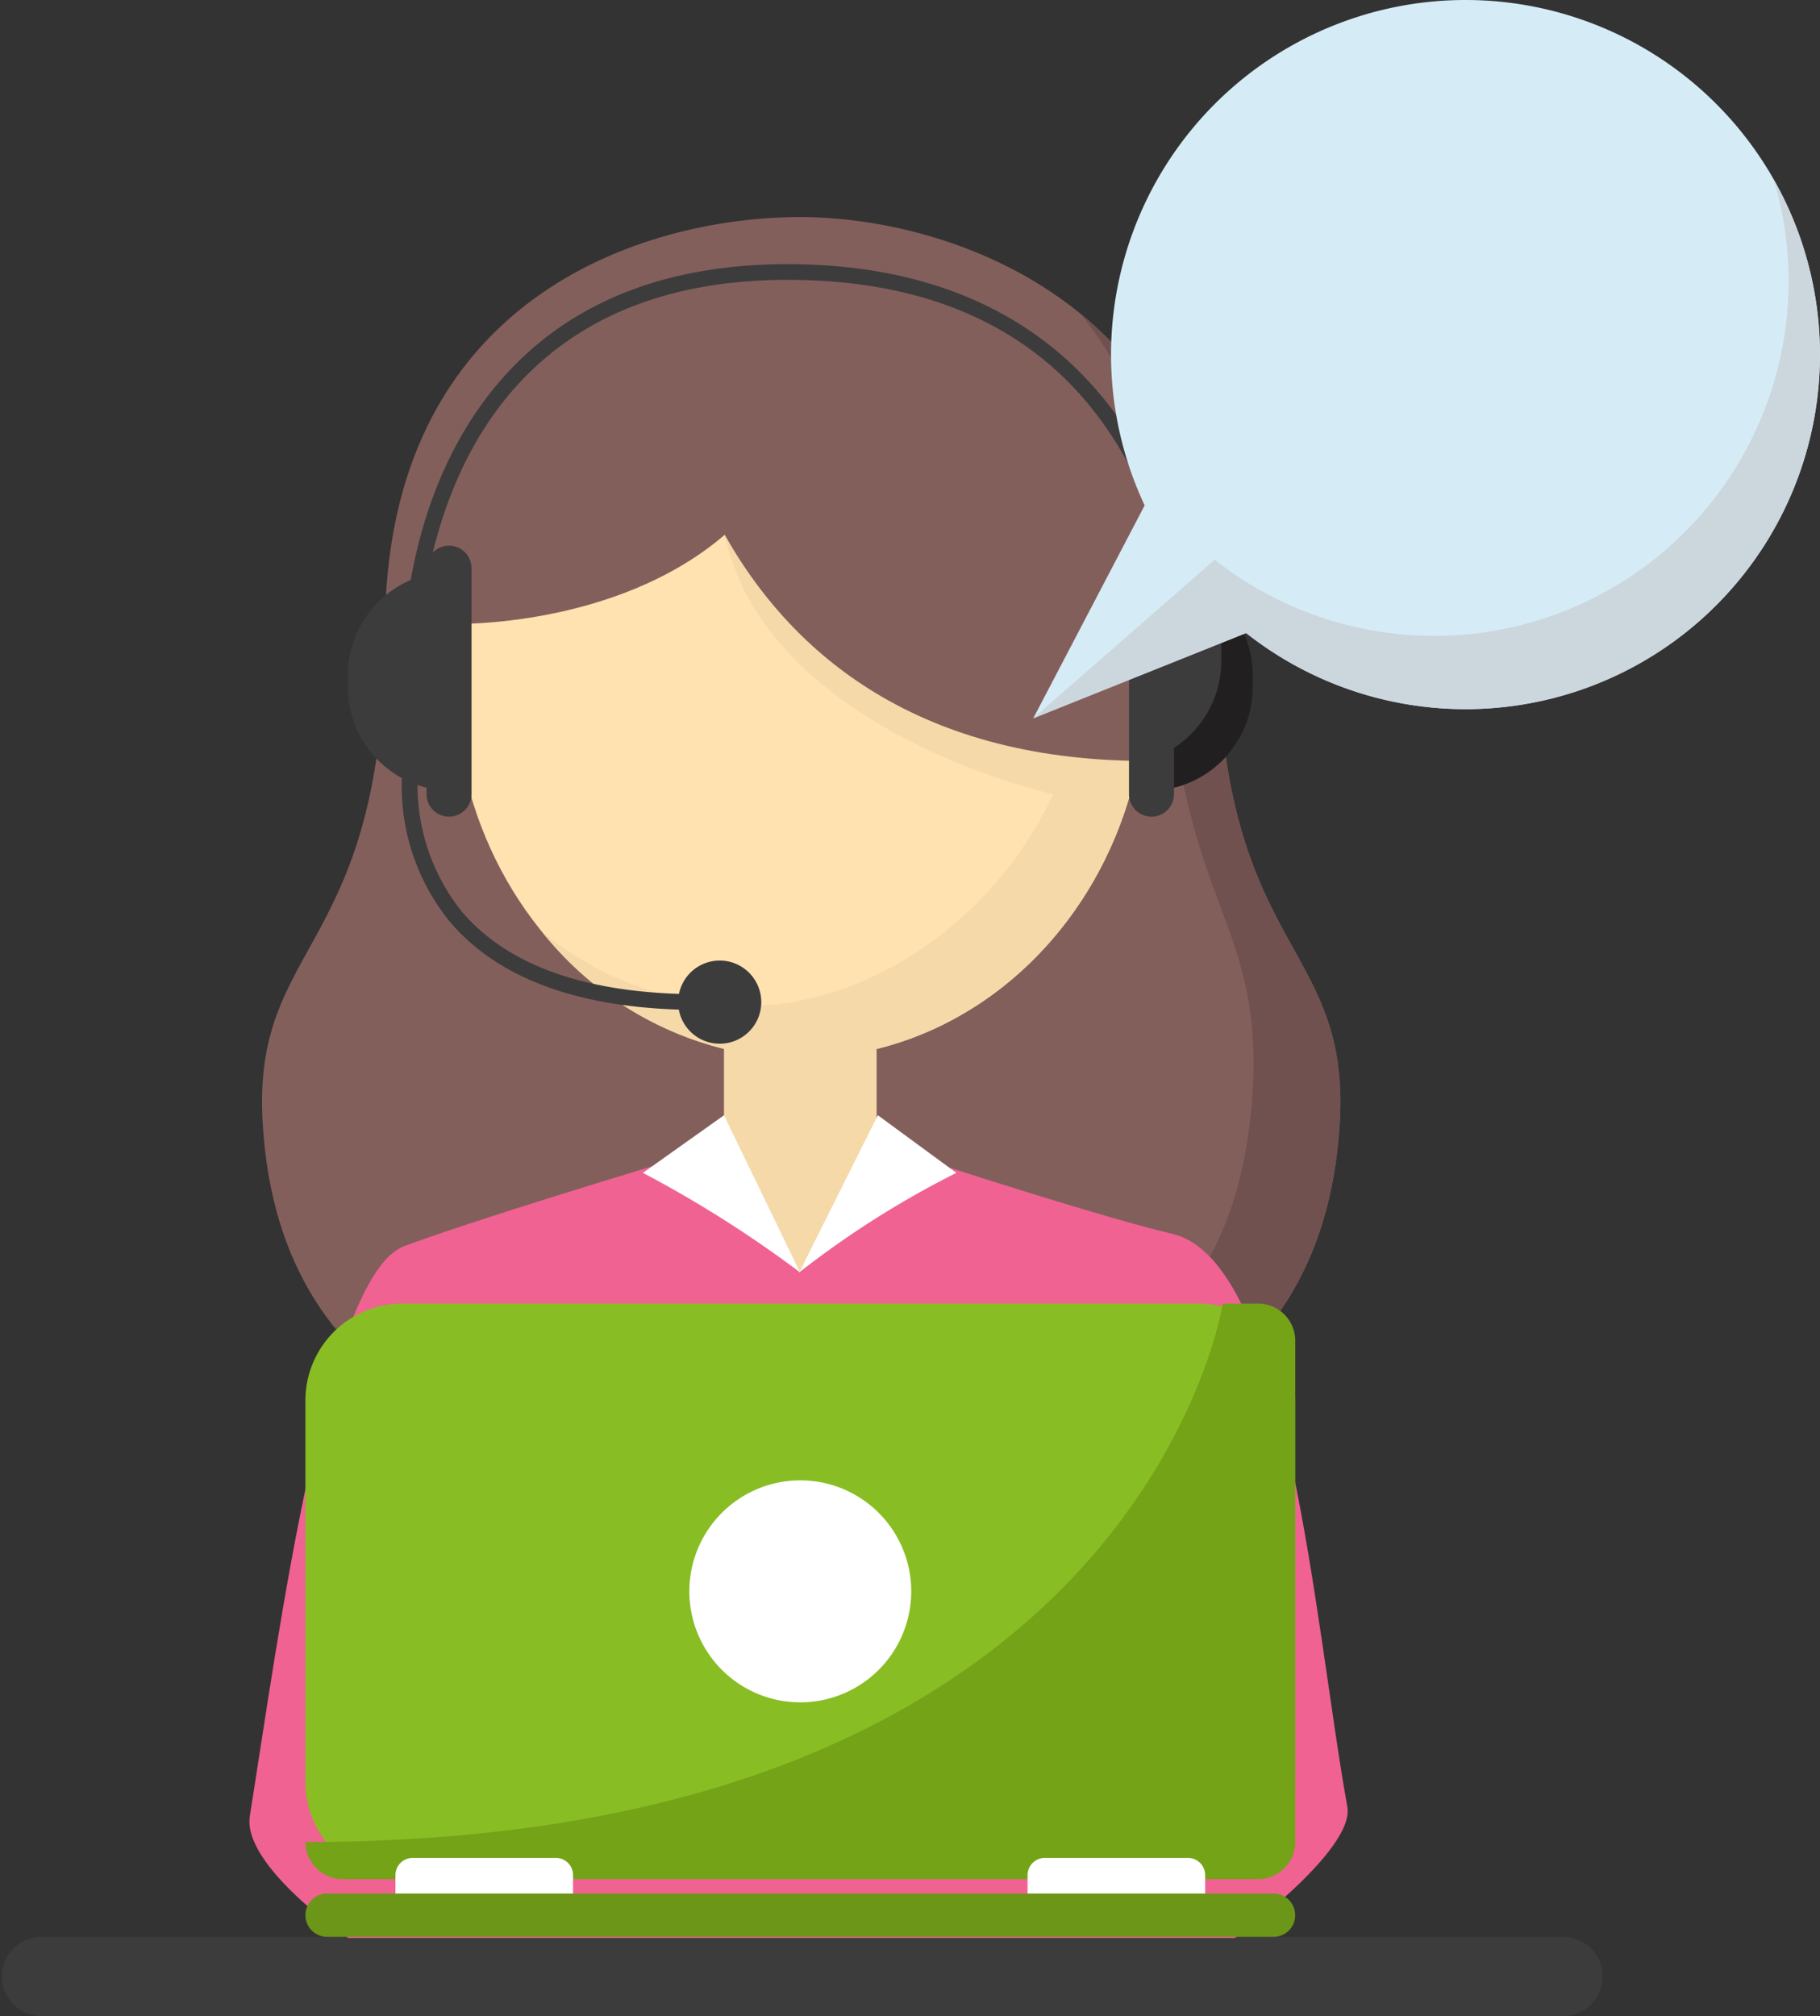 <svg xmlns="http://www.w3.org/2000/svg" width="133.221" height="147.504" viewBox="0 0 133.221 147.504"><rect x="0" y="0" width="133.221" height="147.504" fill="#333333" stroke="none"/><defs><style>.a{fill:#835f5c;}.b{fill:#70514f;}.c{fill:#ffe2b0;}.d{fill:#f5d9a9;}.e{fill:#3d3c3c;}.f{fill:#f06292;}.g{fill:#fff;}.h{fill:#89bd24;}.i{fill:#74a317;}.j{fill:#6c9617;}.k{fill:#211f1f;}.l{fill:#d5ecf6;}.m{fill:#ccd6dd;}</style></defs><g transform="translate(-97.119 -42.052)"><g transform="translate(97.119 42.052)"><path class="a" d="M217.115,113.708C217.115,90.3,198,83.5,186.579,83.5c-11.521,0-30.4,5.922-30.4,30.208,0,23.773-9.729,22.533-8.957,36.018,1.219,21.3,19.553,26.258,39.424,26.258s38.2-4.958,39.423-26.258C226.843,136.241,217.115,137.481,217.115,113.708Z" transform="translate(-127.998 -67.618)"/><path class="b" d="M225.393,125.086c0-11.1-4.3-18.463-10.035-23.139,3.715,4.582,6.2,10.863,6.2,19.305,0,23.773,7.189,23.94,6.418,37.425-1.219,21.3-17.014,24.851-36.884,24.851-11.789,0-23.037-1.745-30.491-7.613,7.009,8.97,20.283,11.447,34.325,11.447,19.87,0,38.2-4.958,39.423-26.258C235.121,147.62,225.393,148.859,225.393,125.086Z" transform="translate(-136.277 -78.997)"/><ellipse class="c" cx="25.309" cy="27.589" rx="25.309" ry="27.589" transform="translate(33.271 22.249)"/><path class="d" d="M246.594,250.844l-5.491,5.11-5.682-5.11V237.08h11.173Z" transform="translate(-182.427 -162.349)"/><path class="d" d="M234.631,114.3l-20.616,11.44c3.106,14.439,24.053,18.988,24.053,18.988-4.342,9.275-13.55,15.481-22.354,15.481a23.851,23.851,0,0,1-15.083-5.434,24.394,24.394,0,0,0,18.917,9.268c13.978,0,25.309-12.352,25.309-27.589A28.423,28.423,0,0,0,234.631,114.3Z" transform="translate(-160.968 -86.615)"/><path class="e" d="M2.9,0H114.265a2.9,2.9,0,1,1,0,5.793H2.9A2.9,2.9,0,0,1,2.9,0Z" transform="translate(0 141.711)"/><path class="a" d="M227.525,106.19c-6.766-7.4-16.09-7.89-22.759-6.789-6.841,1.13-19.287,6.917-21.059,23.4,0,0,11.878.333,19.869-6.522,4.546,8.088,13.454,16.546,30.842,16.546C234.418,132.821,237.943,117.589,227.525,106.19Z" transform="translate(-150.528 -77.151)"/><path class="f" d="M212.347,266.772c-6.561-1.566-22.229-6.772-22.229-6.772l-5.1,9.579L180.3,260s-17.888,5.3-24.2,7.664c-5.719,2.143-9.221,28.667-11.3,41.688-.582,3.655,7.209,8.929,7.209,8.929H216.9s8.813-6.424,8.235-9.607C222.759,295.6,220.84,268.8,212.347,266.772Z" transform="translate(-126.512 -176.487)"/><path class="g" d="M225.868,255l-5.935,4.216a85.493,85.493,0,0,1,11.5,7.28Z" transform="translate(-172.873 -173.402)"/><path class="g" d="M255.556,255l5.749,4.216a68.317,68.317,0,0,0-11.5,7.28Z" transform="translate(-191.3 -173.402)"/><g transform="translate(29.52 19.331)"><path class="e" d="M174.163,121.7c-.015-.532-.288-13.127,8.018-21.681,4.846-4.991,11.61-7.522,20.1-7.522,15.488,0,22.826,7.949,26.254,14.617a35.052,35.052,0,0,1,3.741,14.568h-1.15a34.545,34.545,0,0,0-3.633-14.079c-4.778-9.261-13.261-13.957-25.213-13.957-8.17,0-14.656,2.413-19.278,7.173-7.97,8.208-7.7,20.72-7.693,20.846Z" transform="translate(-174.159 -92.5)"/></g><g transform="translate(22.356 95.376)"><path class="h" d="M7.09,0h58.27a7.09,7.09,0,0,1,7.09,7.09V35.02a7.091,7.091,0,0,1-7.091,7.091H7.09A7.09,7.09,0,0,1,0,35.021V7.09A7.09,7.09,0,0,1,7.09,0Z" transform="translate(0 0)"/><path class="i" d="M225.2,290.96h-2.588s-6.041,39.395-67.145,39.395h0a2.725,2.725,0,0,0,2.717,2.716H225.2a2.725,2.725,0,0,0,2.717-2.716V293.677A2.725,2.725,0,0,0,225.2,290.96Z" transform="translate(-155.462 -290.96)"/><g transform="translate(28.104 12.935)"><path class="g" d="M245.048,332.837a8.121,8.121,0,1,1-8.121-8.121A8.121,8.121,0,0,1,245.048,332.837Z" transform="translate(-228.807 -324.716)"/></g><g transform="translate(0 40.559)"><g transform="translate(6.589)"><path class="g" d="M185.659,399.415c0,2.426-.565.693-1.261.693H173.92c-.7,0-1.262,1.368-1.262-.693V398.07a1.261,1.261,0,0,1,1.262-1.261H184.4a1.261,1.261,0,0,1,1.261,1.261Z" transform="translate(-172.658 -396.809)"/><path class="g" d="M306.414,400.156c0,.7-.564.551-1.261.551H294.674c-.7,0-1.261.194-1.261-.5V398.07a1.261,1.261,0,0,1,1.261-1.261h10.478a1.261,1.261,0,0,1,1.261,1.261Z" transform="translate(-247.142 -396.809)"/></g><path class="j" d="M227.912,405.194a1.585,1.585,0,0,1-1.585,1.585H157.047a1.585,1.585,0,0,1-1.585-1.585h0a1.585,1.585,0,0,1,1.585-1.585h69.279a1.585,1.585,0,0,1,1.585,1.585Z" transform="translate(-155.462 -401.003)"/></g></g><g transform="translate(29.405 55.576)"><path class="e" d="M195.643,205.407c-8.482,0-14.627-2.171-18.262-6.453a15.7,15.7,0,0,1-3.4-11.863l1.135.186a14.793,14.793,0,0,0,3.15,10.945c3.408,4,9.254,6.035,17.375,6.035Z" transform="translate(-173.859 -187.091)"/></g><g transform="translate(25.461 39.924)"><path class="e" d="M171.156,167.229h0a7.59,7.59,0,0,1-7.59-7.59v-.854a7.59,7.59,0,0,1,7.59-7.59h0" transform="translate(-163.566 -149.297)"/><path class="e" d="M181.891,164.425a1.647,1.647,0,0,1-1.647,1.647h0a1.647,1.647,0,0,1-1.647-1.647V147.891a1.647,1.647,0,0,1,1.647-1.647h0a1.647,1.647,0,0,1,1.647,1.647Z" transform="translate(-172.837 -146.244)"/><g transform="translate(57.185)"><path class="e" d="M316.625,151.194h0a7.59,7.59,0,0,1,7.59,7.59v.854a7.591,7.591,0,0,1-7.59,7.59h0" transform="translate(-315.161 -149.297)"/><path class="k" d="M320.228,153.566a7.557,7.557,0,0,1,1.686,4.764v.854a7.592,7.592,0,0,1-5.289,7.232v2.275a7.591,7.591,0,0,0,7.59-7.59v-.854A7.589,7.589,0,0,0,320.228,153.566Z" transform="translate(-315.161 -150.76)"/><path class="e" d="M312.8,147.891a1.647,1.647,0,0,1,1.647-1.647h0a1.647,1.647,0,0,1,1.647,1.647v16.535a1.647,1.647,0,0,1-1.647,1.647h0a1.647,1.647,0,0,1-1.647-1.647Z" transform="translate(-312.805 -146.244)"/></g></g><path class="e" d="M232.751,228.5a3.042,3.042,0,1,1-3.042-3.042A3.042,3.042,0,0,1,232.751,228.5Z" transform="translate(-177.027 -155.178)"/><path class="l" d="M326.146,42.052a25.949,25.949,0,0,0-23.487,36.977l-8.153,15.578,15.581-6.237a25.944,25.944,0,1,0,16.059-46.318Z" transform="translate(-218.872 -42.052)"/><path class="m" d="M348.7,76.31a25.941,25.941,0,0,1-40.913,27.823l-13.281,11.6h0l15.581-6.237A25.94,25.94,0,0,0,348.7,76.31Z" transform="translate(-218.872 -63.183)"/></g></g></svg>